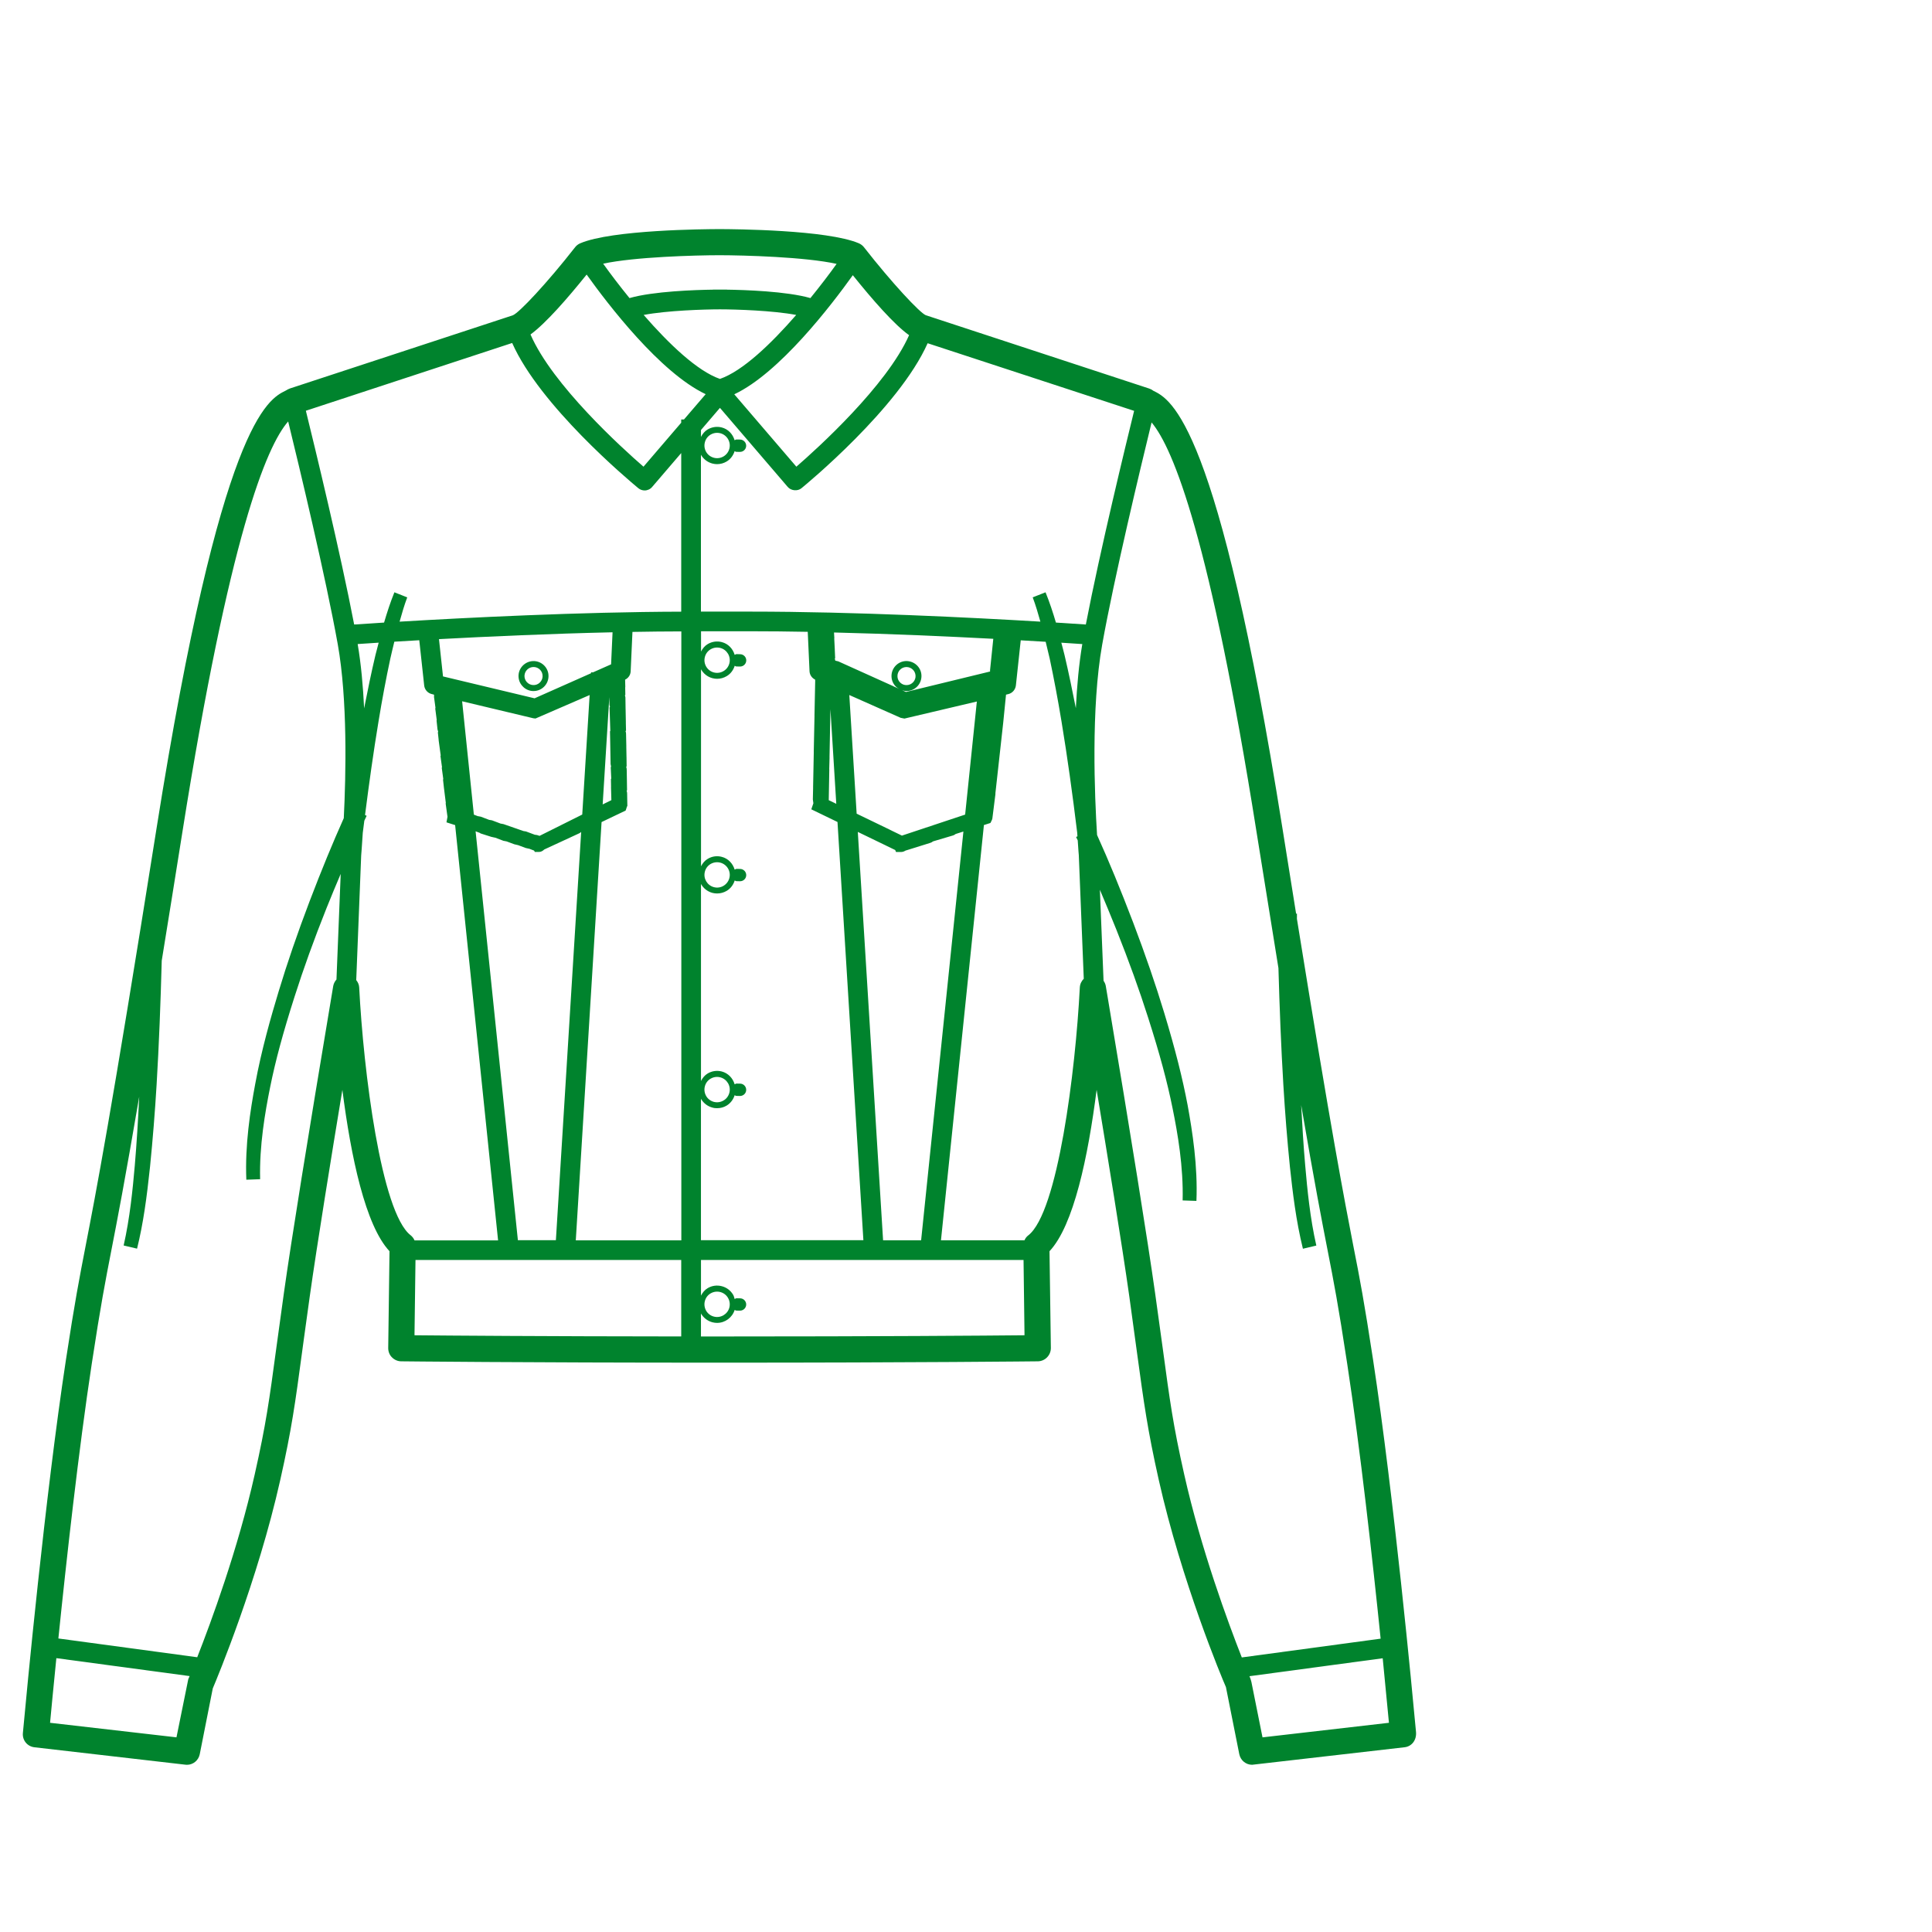 <?xml version="1.0" encoding="utf-8"?>
<!-- Generator: Adobe Illustrator 16.0.0, SVG Export Plug-In . SVG Version: 6.00 Build 0)  -->
<!DOCTYPE svg PUBLIC "-//W3C//DTD SVG 1.1//EN" "http://www.w3.org/Graphics/SVG/1.1/DTD/svg11.dtd">
<svg version="1.1" id="Camada_1" xmlns="http://www.w3.org/2000/svg" xmlns:xlink="http://www.w3.org/1999/xlink" x="0px" y="0px"
	 width="70px" height="70px" viewBox="0 0 70 70" enable-background="new 0 0 70 70" xml:space="preserve">
<g>
	<path fill="#00832D" d="M19.306,25.038c0.01,0,0.018,0,0.025,0c0.135,0,0.266-0.05,0.365-0.142c0.107-0.097,0.17-0.231,0.177-0.377
		c0.015-0.299-0.218-0.553-0.518-0.567c-0.299-0.011-0.554,0.219-0.568,0.518c-0.005,0.146,0.044,0.284,0.144,0.391
		C19.027,24.968,19.162,25.031,19.306,25.038z M19.331,24.167c0.005,0,0.011,0,0.015,0c0.182,0.008,0.322,0.162,0.313,0.342
		c-0.003,0.087-0.042,0.168-0.106,0.227c-0.064,0.059-0.148,0.09-0.236,0.085c-0.087-0.003-0.168-0.041-0.228-0.106
		C19.03,24.65,19,24.567,19.003,24.48C19.012,24.304,19.158,24.167,19.331,24.167z"/>
	<path fill="#00832D" d="M49.749,49.268c-0.317-2.08-0.479-2.937-0.722-4.162c-0.315-1.627-0.778-4.004-2.037-11.813l0.001-0.19
		H46.96c-0.153-0.956-0.317-1.976-0.496-3.102c-2.333-14.694-4.032-15.531-4.683-15.846c-0.045-0.036-0.098-0.063-0.146-0.078
		l-8.094-2.657c-0.218-0.091-1.221-1.162-2.236-2.46c-0.048-0.062-0.111-0.111-0.185-0.144c-1.147-0.491-4.53-0.514-5.034-0.515l0,0
		c-0.004,0-0.012,0-0.017,0c-0.005,0-0.013,0-0.017,0l0,0c-0.503,0.001-3.886,0.024-5.029,0.514
		c-0.074,0.031-0.139,0.081-0.188,0.145c-1.019,1.303-2.027,2.375-2.255,2.464l-8.075,2.651c-0.048,0.016-0.09,0.04-0.158,0.08
		C9.706,14.47,8.006,15.307,5.674,30C4.02,40.423,3.472,43.239,3.102,45.143c-0.227,1.172-0.392,2.02-0.713,4.125
		c-0.756,4.959-1.429,12.105-1.56,13.526c-0.023,0.258,0.16,0.483,0.417,0.513l5.47,0.631l0.057,0.004
		c0.224,0,0.418-0.158,0.464-0.381l0.472-2.385c0.164-0.388,1.625-3.895,2.445-7.552c0.415-1.844,0.542-2.783,0.794-4.655
		l0.063-0.464c0.061-0.45,0.13-0.955,0.212-1.532c0.262-1.863,0.797-5.158,1.182-7.486c0.31,2.425,0.833,4.914,1.708,5.847
		l-0.047,3.513c0,0.127,0.051,0.25,0.134,0.33c0.086,0.09,0.208,0.145,0.332,0.146c0.021,0,4.339,0.049,11.494,0.049l0,0
		c0.015,0,0.029,0,0.044,0c0.015,0,0.029,0,0.044,0l0,0c7.118,0,11.472-0.049,11.494-0.049c0.125-0.002,0.246-0.057,0.328-0.143
		c0.088-0.088,0.139-0.209,0.139-0.337l-0.049-3.509c0.877-0.934,1.398-3.423,1.707-5.848c0.369,2.228,0.916,5.587,1.184,7.484
		c0.107,0.773,0.193,1.414,0.277,2.025c0.254,1.861,0.381,2.796,0.791,4.628c0.826,3.678,2.283,7.166,2.433,7.503l0.485,2.436
		c0.047,0.221,0.24,0.379,0.463,0.379l5.527-0.635c0.254-0.029,0.438-0.254,0.412-0.553C51.177,61.372,50.505,54.225,49.749,49.268z
		 M50.324,62.42l-4.581,0.528l-0.403-2.011l-0.033-0.114c0-0.003-0.017-0.039-0.037-0.091l4.828-0.65
		C50.193,61.059,50.271,61.87,50.324,62.42z M37.12,48.379c-1.38,0.014-5.295,0.044-11.051,0.044c-0.228,0-0.45,0-0.672,0v-0.837
		c0.002,0.004,0.002,0.01,0.005,0.014c0.094,0.154,0.24,0.265,0.414,0.31c0.055,0.014,0.111,0.021,0.166,0.021
		c0.287,0,0.546-0.188,0.637-0.47c0.02,0.006,0.034,0.024,0.057,0.024l0.133,0.002c0,0,0.003,0,0.004,0
		c0.121,0,0.221-0.098,0.223-0.219c0.003-0.123-0.096-0.225-0.219-0.227l-0.131-0.003c-0.027,0.001-0.045,0.021-0.069,0.028
		c-0.016-0.055-0.026-0.107-0.055-0.156c-0.091-0.154-0.239-0.266-0.413-0.309c-0.174-0.045-0.355-0.02-0.51,0.072
		c-0.108,0.064-0.184,0.161-0.241,0.27v-1.291h0.341H26.4h10.685L37.12,48.379z M15.054,45.652h9.628v2.77
		c-4.995-0.004-8.397-0.031-9.664-0.043L15.054,45.652z M14.877,44.755c-1.067-0.829-1.709-5.95-1.863-8.981
		c-0.005-0.102-0.047-0.188-0.107-0.263l0.179-4.515c0.004-0.046,0.029-0.351,0.058-0.823c0.018-0.147,0.037-0.29,0.056-0.436
		l0.084-0.179l-0.058-0.028c0.149-1.168,0.307-2.298,0.488-3.388c0.129-0.789,0.273-1.557,0.429-2.284
		c0.042-0.191,0.095-0.403,0.144-0.608c0.277-0.017,0.577-0.034,0.904-0.053l0.178,1.639c0.016,0.15,0.125,0.275,0.272,0.311
		l0.081,0.02l0.008,0.061l-0.007,0.011l0.056,0.413l-0.01,0.015l0.055,0.424l-0.007,0.012l0.034,0.323l0.025,0.088l-0.012,0.02
		l0.03,0.28l-0.002,0.001l0.076,0.559l-0.01,0.015l0.057,0.413l-0.01,0.015l0.056,0.413l-0.01,0.014l0.033,0.299l0,0l0.069,0.553
		l-0.007,0.012l0.067,0.487l-0.037,0.2l0.314,0.1l1.556,15.046h-3.027C14.987,44.868,14.941,44.805,14.877,44.755z M1.814,62.42
		c0.045-0.48,0.124-1.311,0.228-2.342l4.828,0.65c-0.027,0.063-0.046,0.109-0.049,0.115l-0.427,2.104L1.814,62.42z M7.146,60.045
		l-5.031-0.68c0.29-2.827,0.732-6.822,1.21-9.955c0.325-2.133,0.488-2.969,0.713-4.125c0.209-1.073,0.483-2.48,1.006-5.551
		c-0.04,0.846-0.092,1.684-0.16,2.49c-0.077,0.885-0.179,1.911-0.404,2.902l0.486,0.115c0.227-0.922,0.352-1.852,0.47-2.967
		c0.099-0.986,0.179-1.986,0.238-2.973c0.087-1.451,0.145-2.963,0.186-4.494c0.222-1.363,0.468-2.895,0.749-4.663
		C8.311,19.418,9.652,16.17,10.441,15.27c0.395,1.614,1.362,5.643,1.798,8.081c0.355,1.995,0.296,4.705,0.217,6.292
		c-0.403,0.899-0.8,1.863-1.243,3.023c-0.442,1.164-0.808,2.23-1.119,3.261c-0.275,0.91-0.621,2.114-0.848,3.353
		c-0.177,0.947-0.373,2.197-0.321,3.463l0.5-0.018c-0.031-1.209,0.178-2.42,0.364-3.341c0.192-0.952,0.465-1.963,0.884-3.274
		c0.322-1.011,0.7-2.06,1.156-3.203c0.176-0.441,0.345-0.842,0.515-1.243l-0.153,3.826c-0.056,0.063-0.1,0.14-0.117,0.231
		l-0.049,0.295c-0.87,5.188-1.471,8.93-1.737,10.82c-0.111,0.789-0.2,1.439-0.276,2.003c-0.255,1.894-0.372,2.756-0.782,4.577
		C8.62,56.133,7.647,58.77,7.146,60.045z M26.069,9.247c0.885,0.001,3.118,0.063,4.243,0.314c-0.271,0.379-0.596,0.804-0.949,1.239
		c-0.861-0.248-2.405-0.297-3.027-0.305v-0.002h-0.25h-0.25v0.002c-0.623,0.008-2.167,0.057-3.028,0.305
		c-0.356-0.438-0.682-0.865-0.954-1.246C22.988,9.308,25.191,9.248,26.069,9.247z M12.959,23.335c0.197-0.013,0.453-0.03,0.761-0.05
		c-0.038,0.149-0.083,0.309-0.117,0.45c-0.151,0.638-0.284,1.286-0.41,1.931C13.155,24.859,13.082,24.059,12.959,23.335z
		 M26.085,11.208c0.559,0,1.919,0.042,2.763,0.203c-0.916,1.053-1.942,2.033-2.763,2.318c-0.821-0.285-1.847-1.265-2.764-2.318
		C24.165,11.25,25.527,11.208,26.085,11.208z M35.872,24.33l-3.037,0.739l-0.003,0.005l-0.146-0.066
		c0.051,0.016,0.103,0.029,0.157,0.029c0.009,0,0.018,0,0.024,0c0.146-0.007,0.279-0.07,0.378-0.177
		c0.097-0.107,0.147-0.247,0.141-0.391c-0.013-0.299-0.267-0.527-0.567-0.518c-0.299,0.014-0.531,0.268-0.518,0.567
		c0.006,0.146,0.07,0.28,0.177,0.377c0.033,0.03,0.072,0.047,0.11,0.068l-0.228-0.102l0.001-0.002l-1.988-0.897l-0.107-0.025
		c-0.001-0.001-0.002-0.002-0.003-0.003c-0.003-0.024-0.009-0.047-0.018-0.069l0.014-0.019l-0.013-0.298h0.001l-0.021-0.418
		l0.004-0.001l-0.012-0.213c2.076,0.05,4.115,0.142,5.771,0.229l-0.117,1.133L35.872,24.33z M32.623,24.737
		c-0.066-0.059-0.104-0.14-0.106-0.227c-0.009-0.181,0.131-0.334,0.312-0.342c0.005,0,0.01,0,0.015,0
		c0.175,0,0.32,0.137,0.328,0.313c0.005,0.087-0.026,0.17-0.085,0.235c-0.061,0.065-0.14,0.103-0.229,0.106
		C32.769,24.827,32.686,24.795,32.623,24.737z M30.045,27.862l0.011-0.407c0-0.009,0-0.019-0.001-0.027l0.033-1.733l0.212,3.429
		l-0.273-0.132l0.02-1.103C30.046,27.88,30.046,27.871,30.045,27.862z M19.549,30.285l-0.088-0.029l-0.083-0.012
		c-0.001,0-0.001,0-0.002,0l-0.319-0.119l-0.092-0.015c0,0,0,0-0.001,0l-0.721-0.251l-0.099-0.018c-0.001,0-0.003,0-0.004,0
		l-0.315-0.119l-0.091-0.015c-0.002,0-0.004,0-0.006,0l-0.305-0.116l-0.101-0.019c-0.003,0-0.005,0-0.008,0l-0.145-0.056
		l-0.425-4.107l2.579,0.615l0.08,0.009l1.961-0.85l-0.268,4.33L19.549,30.285z M21.836,29.146l0.241-3.889l0.005,0.279l0.018,0.077
		l-0.015,0.02l0.028,0.849l-0.012,0.016l0.006,0.294l0,0l0.016,0.891l0.018,0.096l-0.013,0.018l0.019,0.414l-0.012,0.015
		l0.005,0.289h-0.002l0.013,0.476L21.836,29.146z M22.194,22.909l-0.053,1.161l-0.659,0.292l-0.066-0.004l-0.002,0.035l-2.046,0.908
		l-3.317-0.793l-0.146-1.351C17.667,23.063,19.922,22.96,22.194,22.909z M17.384,30.177l0.018,0.009L17.4,30.193l0.402,0.128
		l0.137,0.03c0.001,0,0.003,0,0.005,0l0.294,0.112l0.113,0.022c0.001,0,0.001,0,0.002,0l0.283,0.105l0.125,0.029
		c0.001,0,0.003,0,0.004,0l0.282,0.105l0.125,0.028c0.002,0,0.004,0,0.007,0l0.17,0.066l0.031,0.05h0.147
		c0.076,0,0.14-0.038,0.192-0.089l1.269-0.587c0.027-0.012,0.048-0.031,0.069-0.049l-0.916,14.792h-1.377L17.232,30.12
		L17.384,30.177z M21.796,29.785l0.872-0.417l0.034-0.1c0.006-0.017,0.01-0.034,0.013-0.051l0.015-0.002l-0.008-0.465
		c0-0.035-0.006-0.069-0.018-0.1l0.015-0.019l-0.005-0.335c0-0.002,0-0.003,0-0.005l-0.007-0.406c0-0.035-0.006-0.069-0.019-0.1
		l0.016-0.02L22.7,27.442c0-0.005-0.001-0.011-0.001-0.016l-0.007-0.382h0.001l-0.01-0.455c0-0.035-0.006-0.067-0.018-0.098
		l0.017-0.021l-0.007-0.294h0.001l-0.009-0.471c0-0.004-0.001-0.009-0.001-0.013l-0.006-0.418c-0.002-0.028-0.009-0.054-0.018-0.079
		l0.015-0.02l-0.005-0.276h0.004l-0.007-0.273c0.117-0.058,0.195-0.17,0.201-0.301l0.065-1.43c0.596-0.011,1.188-0.017,1.771-0.018
		v22.063h-3.824L21.796,29.785z M25.397,39.807c0.002,0.004,0.002,0.01,0.005,0.014c0.094,0.154,0.24,0.266,0.414,0.31
		c0.055,0.017,0.111,0.021,0.166,0.021c0.121,0,0.239-0.03,0.345-0.094c0.143-0.087,0.241-0.22,0.291-0.377
		c0.021,0.008,0.035,0.024,0.058,0.025l0.133,0.003c0,0,0.003,0,0.004,0c0.121,0,0.221-0.097,0.223-0.218
		c0.003-0.123-0.096-0.227-0.219-0.229l-0.131-0.002c-0.026,0-0.044,0.019-0.068,0.027c-0.066-0.22-0.232-0.404-0.469-0.466
		c-0.174-0.043-0.355-0.019-0.51,0.074c-0.108,0.064-0.184,0.162-0.241,0.27v-7.137c0.087,0.155,0.233,0.276,0.419,0.324
		c0.055,0.014,0.111,0.02,0.166,0.02c0.121,0,0.239-0.032,0.345-0.094c0.144-0.085,0.242-0.221,0.292-0.377
		c0.021,0.006,0.035,0.024,0.057,0.025l0.133,0.003c0,0,0.003,0,0.004,0c0.121,0,0.221-0.096,0.223-0.218
		c0.003-0.123-0.096-0.225-0.219-0.228l-0.131-0.002c-0.027,0-0.045,0.019-0.069,0.027c-0.066-0.219-0.231-0.403-0.468-0.463
		c-0.174-0.046-0.355-0.02-0.51,0.074c-0.108,0.063-0.184,0.16-0.241,0.268v-7.138c0.087,0.155,0.233,0.277,0.419,0.324
		c0.055,0.014,0.111,0.021,0.166,0.021c0.121,0,0.239-0.033,0.345-0.096c0.143-0.084,0.241-0.219,0.291-0.376
		c0.021,0.007,0.035,0.025,0.058,0.025l0.133,0.003c0,0,0.003,0,0.004,0c0.121,0,0.221-0.097,0.223-0.219
		c0.003-0.123-0.096-0.225-0.219-0.227L26.688,23.7c-0.027-0.001-0.045,0.019-0.069,0.027c-0.066-0.219-0.231-0.403-0.468-0.463
		c-0.174-0.045-0.355-0.019-0.51,0.073c-0.108,0.064-0.184,0.161-0.241,0.269v-0.734h1.804c0.675,0,1.367,0.007,2.062,0.02
		l0.065,1.436c0.009,0.129,0.088,0.24,0.203,0.296v0.021l0.002,0.018l-0.026,1.266l0.001,0.012l-0.027,1.295l0.001,0.012
		l-0.025,1.284l0.001,0.006l-0.01,0.426l0.019,0.141l-0.075,0.218l0.949,0.459l0.938,15.153H26.4h-0.662h-0.341V39.807z
		 M25.538,39.363c0.029-0.119,0.104-0.219,0.209-0.281c0.073-0.042,0.153-0.064,0.233-0.064c0.039,0,0.076,0.006,0.115,0.015
		c0.244,0.063,0.395,0.313,0.332,0.558c-0.031,0.119-0.105,0.221-0.211,0.281c-0.105,0.063-0.229,0.081-0.348,0.052
		c-0.119-0.032-0.218-0.104-0.281-0.211C25.525,39.605,25.507,39.482,25.538,39.363z M25.538,31.585
		c0.029-0.12,0.104-0.219,0.209-0.282c0.073-0.042,0.153-0.063,0.233-0.063c0.039,0,0.076,0.005,0.115,0.014
		c0.244,0.063,0.395,0.313,0.332,0.557c-0.031,0.119-0.105,0.219-0.211,0.283c-0.105,0.063-0.229,0.081-0.348,0.05
		C25.624,32.081,25.475,31.83,25.538,31.585z M25.538,23.807c0.029-0.119,0.104-0.219,0.209-0.282
		c0.073-0.043,0.153-0.064,0.233-0.064c0.039,0,0.076,0.005,0.115,0.014c0.244,0.062,0.395,0.312,0.332,0.558
		c-0.031,0.119-0.105,0.219-0.211,0.281c-0.105,0.063-0.229,0.081-0.348,0.051C25.624,24.303,25.475,24.052,25.538,23.807z
		 M31.08,30.142l1.036,0.501v0.001l0.319,0.154l0.029,0.071h0.184c0.057,0,0.11-0.018,0.157-0.049l0.9-0.281
		c0.038-0.012,0.072-0.03,0.1-0.054l0.731-0.217c0.034-0.012,0.063-0.029,0.089-0.051l0.281-0.089l-1.532,14.81h-1.378L31.08,30.142
		z M32.678,30.276l-0.052-0.025V30.25l-0.383-0.185v-0.002l-1.205-0.582l-0.266-4.299l1.861,0.826l0.137,0.027l2.623-0.618
		l-0.424,4.097L32.678,30.276z M38.98,25.659c-0.127-0.643-0.26-1.289-0.41-1.925c-0.033-0.141-0.078-0.299-0.116-0.448
		c0.313,0.02,0.562,0.037,0.76,0.05C39.092,24.056,39.02,24.854,38.98,25.659z M39.342,22.627c-0.25-0.017-0.623-0.042-1.084-0.07
		c-0.107-0.364-0.229-0.735-0.376-1.097l-0.465,0.183c0.11,0.29,0.194,0.586,0.278,0.88c-2.454-0.146-6.726-0.363-10.495-0.363
		h-1.804v-5.688c0.002,0.004,0.002,0.009,0.005,0.014c0.094,0.156,0.24,0.265,0.414,0.31c0.055,0.014,0.111,0.021,0.166,0.021
		c0.121,0,0.239-0.032,0.345-0.095c0.143-0.085,0.241-0.22,0.291-0.376c0.021,0.007,0.035,0.025,0.058,0.025l0.133,0.002
		c0,0,0.003,0,0.004,0c0.121,0,0.221-0.096,0.223-0.218c0.003-0.124-0.096-0.225-0.219-0.229l-0.131-0.002
		c-0.027-0.001-0.045,0.018-0.069,0.026c-0.066-0.219-0.231-0.403-0.468-0.463c-0.174-0.044-0.355-0.017-0.51,0.074
		c-0.108,0.064-0.184,0.161-0.241,0.269v-0.249l0.688-0.803l2.453,2.861c0.119,0.146,0.365,0.166,0.502,0.049
		c0.152-0.124,3.523-2.897,4.57-5.252l7.481,2.45C40.805,16.053,39.855,19.953,39.342,22.627z M25.538,16.028
		c0.029-0.119,0.104-0.219,0.209-0.282c0.073-0.042,0.153-0.064,0.234-0.064c0.038,0,0.077,0.005,0.114,0.014
		c0.244,0.062,0.395,0.313,0.332,0.558c-0.031,0.119-0.105,0.219-0.211,0.282c-0.105,0.062-0.229,0.081-0.348,0.05
		c-0.119-0.031-0.219-0.104-0.281-0.21C25.525,16.271,25.507,16.147,25.538,16.028z M23.131,17.691
		c0.064,0.051,0.144,0.079,0.225,0.079c0.106,0,0.206-0.047,0.271-0.125l1.055-1.23v5.747c-3.695,0.01-7.811,0.219-10.204,0.362
		c0.083-0.295,0.168-0.593,0.277-0.88L14.29,21.46c-0.147,0.362-0.267,0.733-0.374,1.097c-0.46,0.028-0.833,0.053-1.084,0.07
		c-0.498-2.598-1.417-6.391-1.75-7.745l7.475-2.455C19.56,14.694,22.743,17.37,23.131,17.691z M28.854,16.909l-2.25-2.623
		c1.636-0.769,3.519-3.229,4.295-4.315c0.703,0.877,1.501,1.792,2.039,2.173C32.13,13.97,29.623,16.243,28.854,16.909z
		 M25.568,14.282l-0.786,0.916h-0.101v0.118l-1.366,1.593c-0.772-0.669-3.299-2.959-4.094-4.79c0.553-0.404,1.341-1.308,2.034-2.171
		C22.018,11.015,23.913,13.498,25.568,14.282z M25.538,47.143c0.029-0.119,0.104-0.22,0.209-0.281
		c0.073-0.043,0.153-0.064,0.233-0.064c0.039,0,0.078,0.004,0.115,0.014c0.118,0.031,0.219,0.104,0.281,0.211
		c0.063,0.105,0.08,0.229,0.051,0.349c-0.063,0.244-0.313,0.394-0.559,0.331c-0.119-0.03-0.218-0.104-0.281-0.209
		C25.525,47.385,25.507,47.26,25.538,47.143z M37.119,44.938h-3.026l1.556-15.045l0.236-0.075l0.047-0.096
		c0.012-0.023,0.021-0.049,0.024-0.074l0.11-0.874c0-0.013,0-0.027,0-0.04l0.281-2.537l0.103-1.029l0.086-0.02
		c0.144-0.036,0.251-0.158,0.271-0.31l0.176-1.638c0.324,0.019,0.631,0.036,0.904,0.053c0.049,0.204,0.102,0.416,0.145,0.606
		c0.154,0.726,0.299,1.495,0.429,2.285c0.212,1.282,0.399,2.635,0.567,4.017c0.004,0.051,0.007,0.094,0.01,0.141l-0.049,0.023
		l0.059,0.123c0.021,0.33,0.038,0.53,0.039,0.536l0.18,4.478c-0.082,0.081-0.136,0.189-0.143,0.313
		c-0.155,3.033-0.798,8.154-1.867,8.984C37.193,44.807,37.148,44.869,37.119,44.938z M39.984,35.536l-0.133-3.298
		c0.189,0.446,0.385,0.917,0.594,1.437c0.461,1.157,0.839,2.205,1.156,3.203c0.42,1.313,0.691,2.322,0.883,3.274
		c0.187,0.918,0.396,2.127,0.365,3.342l0.5,0.017c0.051-1.26-0.145-2.512-0.318-3.463c-0.186-0.983-0.446-2.019-0.85-3.353
		c-0.313-1.033-0.681-2.101-1.121-3.261c-0.467-1.222-0.881-2.231-1.309-3.175c-0.001-0.004-0.002-0.009-0.003-0.014
		c-0.087-1.391-0.224-4.597,0.187-6.893c0.431-2.414,1.385-6.389,1.789-8.046c0.795,0.947,2.123,4.247,3.803,14.842
		c0.3,1.88,0.561,3.503,0.793,4.927c0.041,1.438,0.096,2.86,0.178,4.229c0.061,1.016,0.141,2.016,0.238,2.973
		c0.097,0.902,0.219,1.949,0.471,2.967l0.486-0.115c-0.226-0.993-0.326-2.02-0.403-2.904c-0.062-0.705-0.106-1.442-0.146-2.188
		c0.494,2.886,0.754,4.22,0.955,5.25c0.227,1.157,0.389,1.993,0.713,4.125c0.475,3.11,0.916,7.079,1.211,9.96l-5.03,0.68
		c-0.497-1.265-1.476-3.91-2.087-6.632c-0.405-1.8-0.521-2.666-0.779-4.577c-0.076-0.563-0.166-1.214-0.277-2.003
		c-0.267-1.894-0.867-5.636-1.736-10.823l-0.051-0.302C40.049,35.646,40.021,35.589,39.984,35.536z"/>
</g>
</svg>
